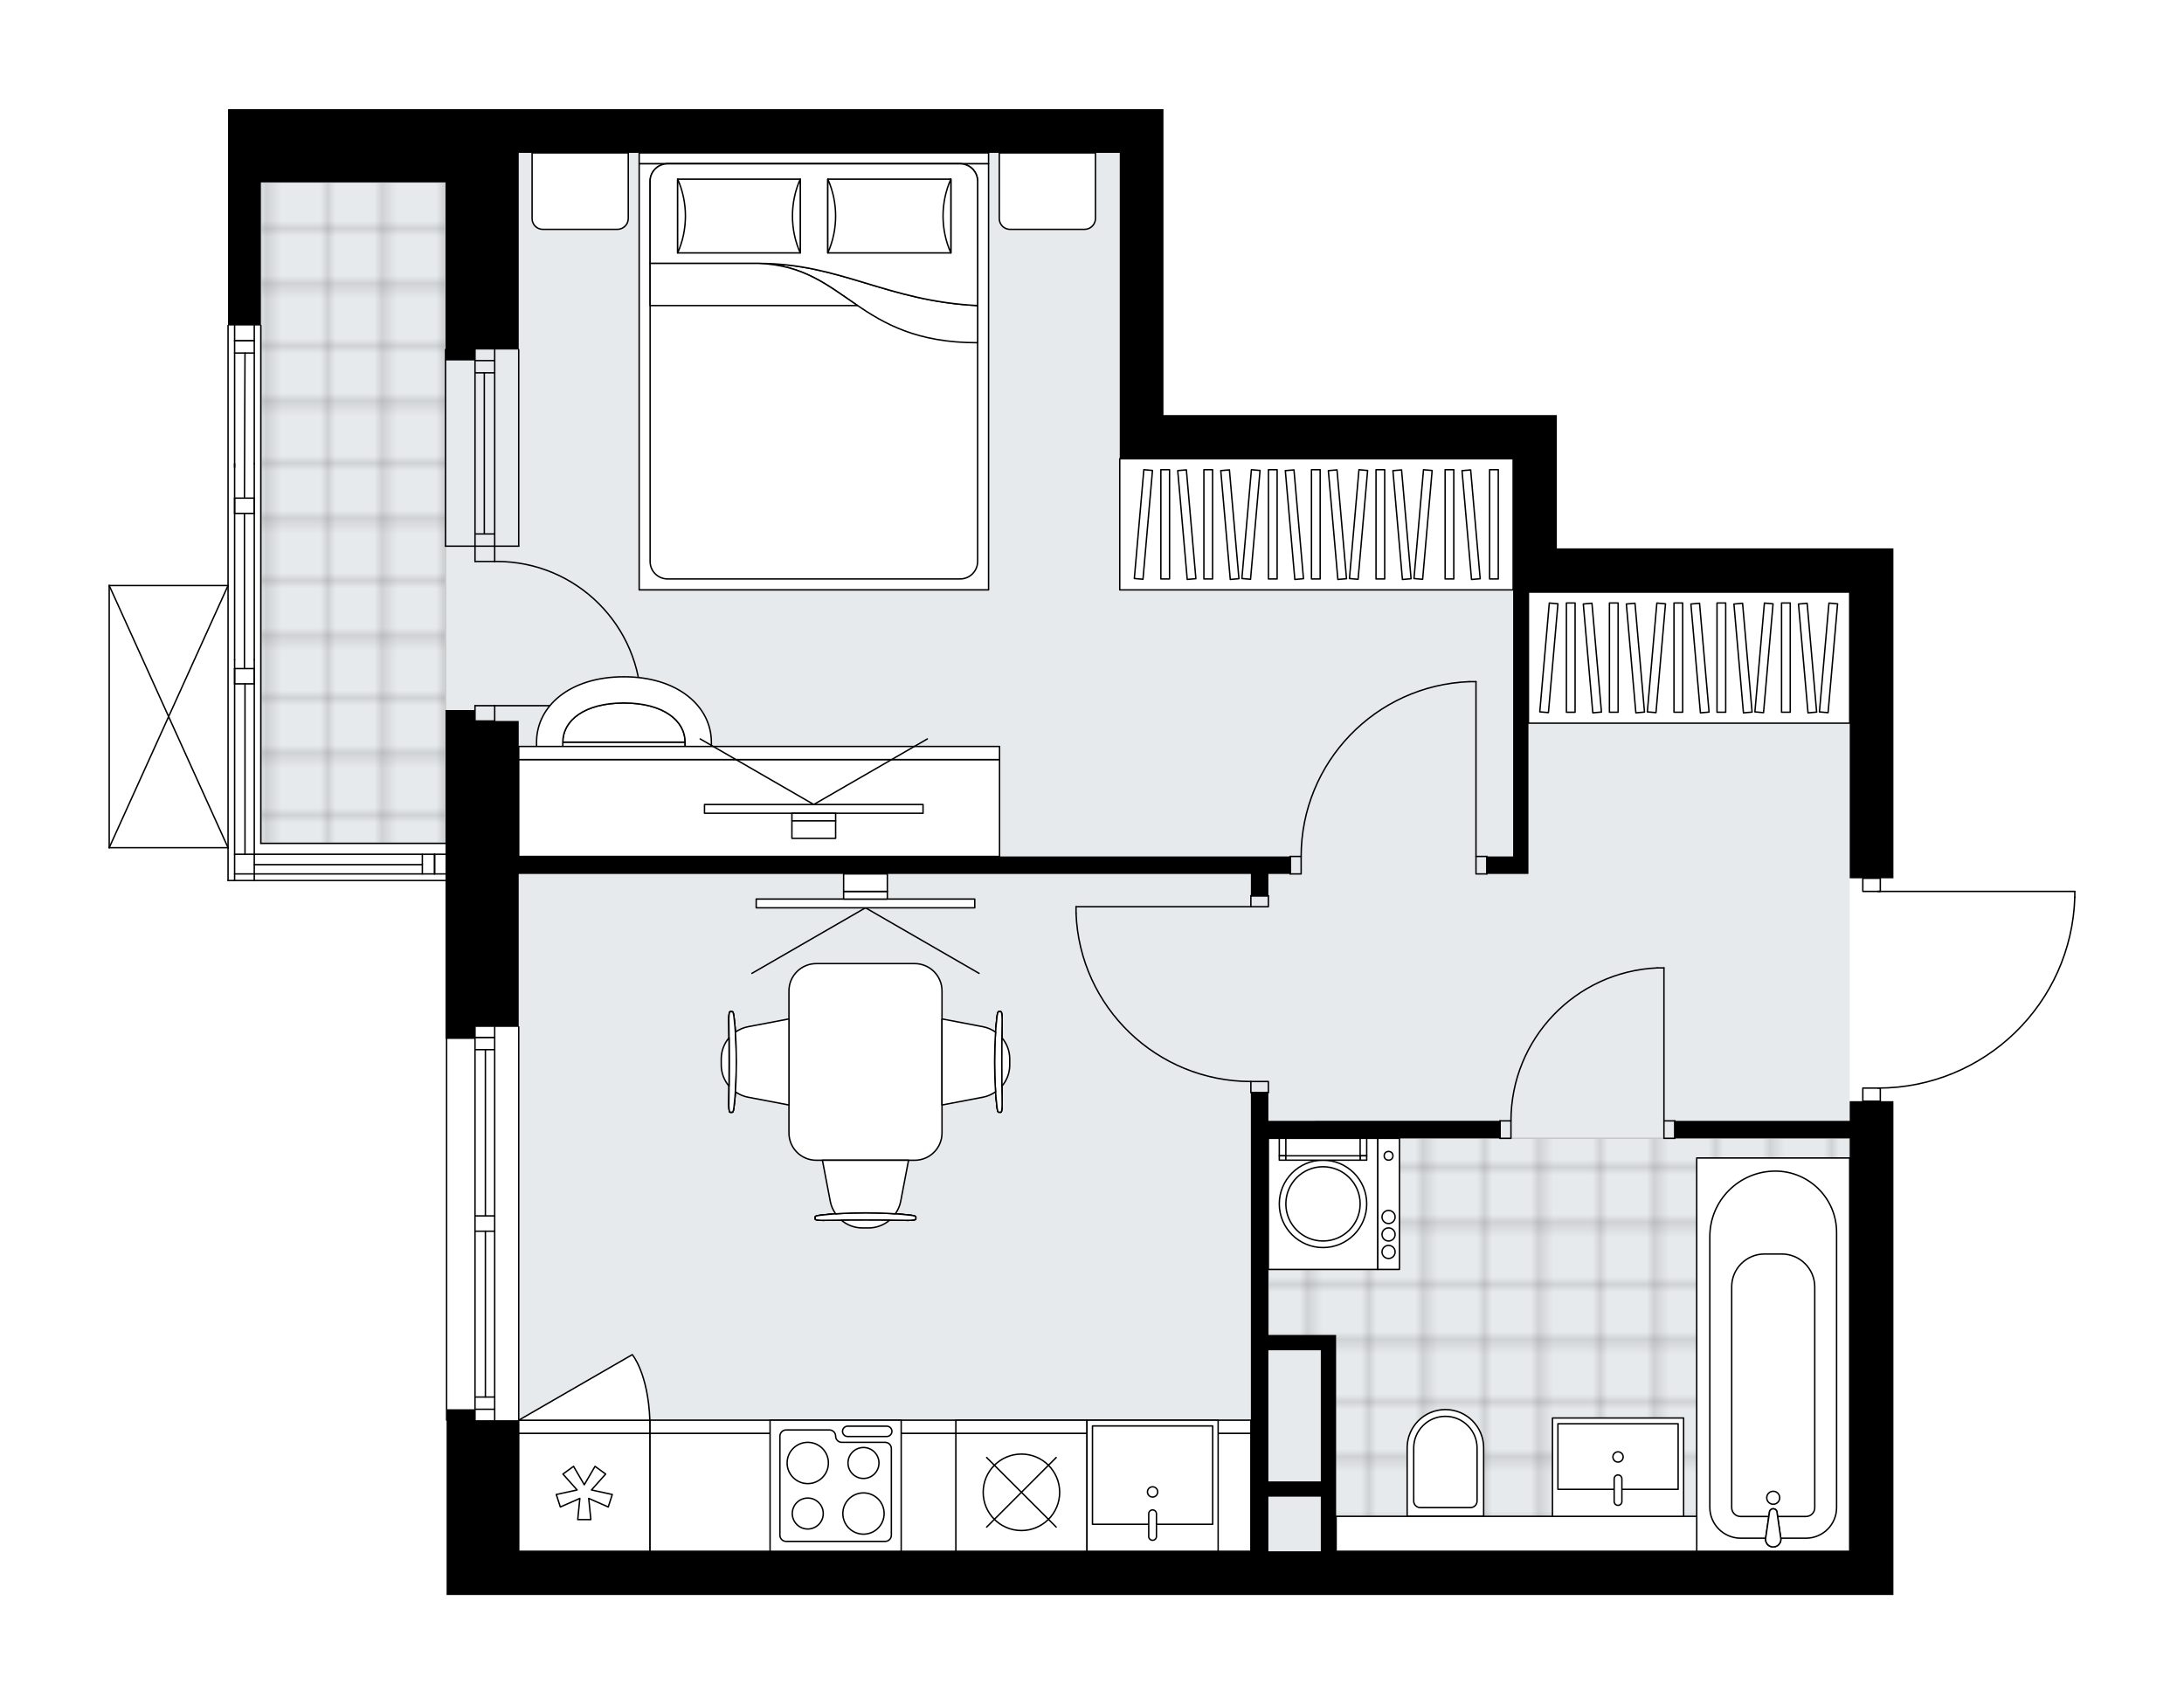 <svg xmlns="http://www.w3.org/2000/svg" xmlns:xlink="http://www.w3.org/1999/xlink" height="1560.95px" id="Layer_1" style="enable-background:new 0 0 2000 1560.95;" version="1.1" viewBox="0 0 2000 1560.95" width="2000px" x="0px" y="0px" xml:space="preserve">
<style type="text/css">
	.st0{fill:none;}
	.st1{opacity:0.25;fill:none;stroke:#070606;stroke-width:0.4;stroke-miterlimit:10;}
	.st2{fill:#FFFFFF;}
	.st3{fill:#E7EAEC;}
	.st4{fill:url(#SVGID_1_);stroke:#C8C8C8;stroke-width:1.3;stroke-miterlimit:10;}
	
		.st5{fill:url(#SVGID_00000155830042765643403140000003100418551426578563_);stroke:#C8C8C8;stroke-width:1.3;stroke-miterlimit:10;}
	.st6{fill:none;stroke:#000000;stroke-width:1.3;stroke-linecap:round;stroke-linejoin:round;stroke-miterlimit:10;}
	.st7{fill:#FFFFFF;stroke:#000000;stroke-width:1.3;stroke-linecap:round;stroke-linejoin:round;stroke-miterlimit:10;}
	.st8{font-family:'Arial-BoldMT';}
	.st9{font-size:104.899px;}
	.st10{font-size:88.76px;}
	.st11{font-family:'ArialMT';}
	.st12{font-size:40px;}
</style>
<pattern height="14.57" id="New_Pattern_Swatch_2" patternUnits="userSpaceOnUse" style="overflow:visible;" viewBox="7.49 -22.06 14.57 14.57" width="14.57" x="0.31" y="-219.6">
	<g>
		<rect class="st0" height="14.57" width="14.57" x="7.49" y="-22.06" />
		<g>
			<rect class="st1" height="7.29" width="7.29" x="14.77" y="-7.49" />
		</g>
		<g>
			<rect class="st1" height="7.29" width="7.29" x="0.2" y="-7.49" />
		</g>
		<g>
			<rect class="st1" height="7.29" width="7.29" x="22.06" y="-14.77" />
		</g>
		<g>
			<rect class="st1" height="7.29" width="7.29" x="7.49" y="-14.77" />
			<rect class="st1" height="7.29" width="7.29" x="14.77" y="-22.06" />
		</g>
		<g>
			<rect class="st1" height="7.29" width="7.29" x="0.2" y="-22.06" />
		</g>
		<g>
			<rect class="st1" height="7.29" width="7.29" x="22.06" y="-29.35" />
		</g>
		<g>
			<rect class="st1" height="7.29" width="7.29" x="7.49" y="-29.35" />
		</g>
	</g>
</pattern>
<path class="st2" d="M1900.65,821.75c0,0,0,0.01,0,0.01c0,0,0,0.01,0,0.01c-1.4,47.28-20.86,91.46-54.8,124.41  c-33.3,32.33-77,50.39-123.31,51.07v11.39v0h11.36v452.32h-40.03H675.16H475.02h-66.05v-159.46h0c-0.36,0-0.65-0.29-0.65-0.65V951.6  h-0.35V807.14H208.84c-0.36,0-0.65-0.29-0.65-0.65c0,0,0,0,0,0v-29.37H100c0,0,0,0,0,0c-0.01,0-0.03-0.01-0.04-0.01  c-0.08,0-0.15-0.02-0.22-0.05c0,0-0.01,0-0.01,0c-0.03-0.01-0.05-0.04-0.08-0.06c-0.04-0.03-0.09-0.05-0.12-0.09  c-0.03-0.03-0.05-0.07-0.07-0.1c-0.02-0.03-0.05-0.07-0.06-0.1c-0.02-0.05-0.02-0.1-0.03-0.15c0-0.03-0.02-0.06-0.02-0.09V536.31  c0-0.03,0.01-0.06,0.02-0.09c0.01-0.05,0.01-0.1,0.03-0.15c0.02-0.04,0.04-0.07,0.06-0.1c0.02-0.04,0.04-0.07,0.07-0.1  c0.03-0.04,0.08-0.06,0.12-0.09c0.03-0.02,0.05-0.04,0.08-0.06c0,0,0.01,0,0.01,0c0.04-0.02,0.09-0.02,0.14-0.03  c0.04-0.01,0.07-0.02,0.11-0.02c0,0,0.01,0,0.01,0h108.19V298.14c0-0.36,0.29-0.65,0.65-0.65c0,0,0,0,0,0V100h30.02h36.03h200.14  h550.39h40.03v280.2h320.22h40.03v122.09h268.19h40.03v302.21h-11.36v11.36H1900c0.36,0,0.65,0.29,0.65,0.65V821.75z" id="background" />
<g id="floor">
	<polygon class="st3" points="1385.68,542.23 1385.68,420.14 1025.43,420.14 1025.43,139.95 238.88,139.95 238.88,772.39    475.05,772.39 475.05,1420.84 1385.68,1420.84 1693.9,1420.84 1693.9,542.23  " />
	<pattern id="SVGID_1_" patternTransform="matrix(7.061 0 0 7.164 43564.438 33536.879)" xlink:href="#New_Pattern_Swatch_2">
	</pattern>
	<rect class="st4" height="605.42" width="169.12" x="238.88" y="166.97" />
	
		<pattern id="SVGID_00000137851987718666676670000013068519369975593088_" patternTransform="matrix(7.061 0 0 7.164 43564.438 33536.879)" xlink:href="#New_Pattern_Swatch_2">
	</pattern>
	
		<polygon points="   1161.53,1042.58 1161.53,1231.32 1216.57,1231.32 1216.57,1420.84 1693.9,1420.84 1693.9,1042.58  " style="fill:url(#SVGID_00000137851987718666676670000013068519369975593088_);stroke:#C8C8C8;stroke-width:1.3;stroke-miterlimit:10;" />
	<g id="LWPOLYLINE_00000008124502028481378690000005447444015739404726_">
		<rect class="st6" height="16.01" width="10.01" x="1523.76" y="1026.65" />
	</g>
	<g id="LWPOLYLINE_00000003803405890309247260000013571242442186215299_">
		<rect class="st6" height="16.01" width="10.01" x="1373.65" y="1026.65" />
	</g>
	<g id="LINE_00000034088497665593865260000000165626824377604518_">
		<line class="st6" x1="1533.76" x2="1533.76" y1="1026.65" y2="1042.66" />
	</g>
	<g id="LINE_00000036937526091797582150000016349805144531938690_">
		<line class="st6" x1="1373.65" x2="1373.65" y1="1026.65" y2="1042.66" />
	</g>
	<g id="LINE_00000103952873626748430140000014189915235037923741_">
		<line class="st6" x1="1523.76" x2="1523.76" y1="1026.65" y2="886.55" />
	</g>
	<g id="ARC_00000131346323801644087040000013972891463823295650_">
		<path class="st6" d="M1383.66,1026.65c0.05-75.04,59.13-136.76,134.09-140.1" />
	</g>
	<g id="LINE_00000009567017409823604920000012215057187613767323_">
		<line class="st6" x1="1523.76" x2="1517.75" y1="886.55" y2="886.55" />
	</g>
	<g id="LWPOLYLINE_00000102531460438200438940000009752037053300213671_">
		<rect class="st6" height="10.01" width="16.01" x="1145.49" y="820.5" />
	</g>
	<g id="LWPOLYLINE_00000145750761651498032590000016437646921611556763_">
		<rect class="st6" height="10.01" width="16.01" x="1145.49" y="990.62" />
	</g>
	<g id="LINE_00000096017158308674641250000001684607431741234349_">
		<line class="st6" x1="1145.49" x2="1161.5" y1="820.5" y2="820.5" />
	</g>
	<g id="LINE_00000078750318210233672980000010713115996875520163_">
		<line class="st6" x1="1145.49" x2="1161.5" y1="1000.63" y2="1000.63" />
	</g>
	<g id="LINE_00000134225914496780838030000010183613559450259872_">
		<line class="st6" x1="1145.49" x2="985.38" y1="830.51" y2="830.51" />
	</g>
	<g id="LINE_00000099655775838250588910000003825534481077472899_">
		<line class="st6" x1="985.38" x2="985.38" y1="836.52" y2="830.51" />
	</g>
	<g id="ARC_00000161626511589573888610000016097790716357115549_">
		<path class="st6" d="M1145.49,990.62c-86.09-0.04-156.78-68.08-160.11-154.11" />
	</g>
	<g id="LWPOLYLINE_00000164475422941377196740000007892351469126889902_">
		<rect class="st6" height="16.01" width="10.01" x="1351.64" y="784.48" />
	</g>
	<g id="LWPOLYLINE_00000158731147921744008950000011833080947534992297_">
		<rect class="st6" height="16.01" width="10.01" x="1181.52" y="784.48" />
	</g>
	<g id="LINE_00000084487687009013347710000000698799609004041099_">
		<line class="st6" x1="1361.64" x2="1361.64" y1="784.48" y2="800.49" />
	</g>
	<g id="LINE_00000102532704422224839730000013948128173677255832_">
		<line class="st6" x1="1181.52" x2="1181.52" y1="784.48" y2="800.49" />
	</g>
	<g id="LINE_00000062905093603197558290000002804886942745217455_">
		<line class="st6" x1="1351.64" x2="1351.64" y1="784.48" y2="624.37" />
	</g>
	<g id="LINE_00000053505758855226313590000014744000458169380255_">
		<line class="st6" x1="1345.63" x2="1351.64" y1="624.37" y2="624.37" />
	</g>
	<g id="ARC_00000172402212673998396450000010757838606684020651_">
		<path class="st6" d="M1191.52,784.48c0.04-86.09,68.08-156.78,154.11-160.11" />
	</g>
	<g id="LWPOLYLINE_00000039830840823265885540000009841385392174126986_">
		<rect class="st6" height="12.01" width="16.01" x="1705.88" y="996.63" />
	</g>
	<g id="LWPOLYLINE_00000103952912783292406010000009048807504205110918_">
		<rect class="st6" height="12.01" width="16.01" x="1705.88" y="804.49" />
	</g>
	<g id="LWPOLYLINE_00000137124722112875826510000003099051588784496309_">
		<path class="st6" d="M1900,821.75c-2.88,97.41-82.68,174.88-180.13,174.88" />
	</g>
	<g id="LINE_00000131332045794282794950000009631145398637732489_">
		<line class="st6" x1="1719.87" x2="1900" y1="816.5" y2="816.5" />
	</g>
	<g id="LINE_00000119110405317778945810000009993591611004995718_">
		<line class="st6" x1="1900" x2="1900" y1="816.5" y2="821.75" />
	</g>
	<g id="ARC_00000000181630221193280840000005264481109398101899_">
		<path class="st6" d="M453.01,514.29c0.66-0.01,1.31-0.01,1.97-0.01c72.97-0.01,132.12,59.14,132.13,132.11" />
	</g>
	<g id="LINE_00000162329797942944448760000012744247987178265238_">
		<line class="st6" x1="453.01" x2="587.1" y1="646.38" y2="646.38" />
	</g>
	<g id="LINE_00000036250300485642020500000000103693628086792870_">
		<line class="st6" x1="453.01" x2="453.01" y1="500.28" y2="514.29" />
	</g>
	<g id="LINE_00000030447267223531054320000010123881533846185349_">
		<line class="st6" x1="453.01" x2="434.99" y1="514.29" y2="514.29" />
	</g>
	<g id="LINE_00000072975769900550782490000017247918999087313293_">
		<line class="st6" x1="434.99" x2="434.99" y1="514.29" y2="500.28" />
	</g>
	<g id="LINE_00000044885575729144074760000009490492583218816177_">
		<line class="st6" x1="434.99" x2="434.99" y1="660.39" y2="646.38" />
	</g>
	<g id="LINE_00000115515700350166864070000007662080783800744638_">
		<line class="st6" x1="434.99" x2="453.01" y1="646.38" y2="646.38" />
	</g>
	<g id="LINE_00000159467384661748200920000003753700352095818144_">
		<line class="st6" x1="453.01" x2="453.01" y1="646.38" y2="660.39" />
	</g>
	<g id="LINE_00000067231894536981644360000003397932646665107873_">
		<line class="st6" x1="434.99" x2="453.01" y1="660.39" y2="660.39" />
	</g>
	<g id="LINE_00000063605840151492309650000012301734695845025943_">
		<line class="st6" x1="475.02" x2="475.02" y1="940.59" y2="1300.84" />
	</g>
	<g id="LINE_00000016780492567391930960000005120423743017483157_">
		<line class="st6" x1="434.99" x2="434.99" y1="1300.84" y2="1127.72" />
	</g>
	<g id="LINE_00000048474127365289856040000012939419485471651241_">
		<line class="st6" x1="434.99" x2="434.99" y1="1113.71" y2="940.59" />
	</g>
	<g id="LINE_00000047034947694395262300000001813175472275267972_">
		<line class="st6" x1="453.01" x2="434.99" y1="950.24" y2="950.24" />
	</g>
	<g id="LINE_00000112604170110415662040000003556941251575583673_">
		<line class="st6" x1="453.01" x2="434.99" y1="1290.83" y2="1290.83" />
	</g>
	<g id="LINE_00000122701101620124782090000002364825788416854144_">
		<line class="st6" x1="453.01" x2="453.01" y1="1300.84" y2="1127.72" />
	</g>
	<g id="LINE_00000183224176290440723720000013367300254363808924_">
		<line class="st6" x1="453.01" x2="453.01" y1="1113.71" y2="940.59" />
	</g>
	<g id="LINE_00000133523667148479493060000003866212574745716658_">
		<line class="st6" x1="444.5" x2="444.5" y1="1113.71" y2="961.45" />
	</g>
	<g id="LINE_00000002372575509450279460000005470029277093849534_">
		<line class="st6" x1="444.5" x2="444.5" y1="1279.62" y2="1127.72" />
	</g>
	<g id="LINE_00000065069837194638629100000002519677142087845562_">
		<line class="st6" x1="434.99" x2="453.01" y1="1279.62" y2="1279.62" />
	</g>
	<g id="LINE_00000171679158349963856850000010043720405189218178_">
		<line class="st6" x1="453.01" x2="434.99" y1="950.24" y2="950.24" />
	</g>
	<g id="LINE_00000094578804314673068000000014260672276652214955_">
		<line class="st6" x1="434.99" x2="453.01" y1="961.45" y2="961.45" />
	</g>
	<g id="LINE_00000175317969288449627710000011983676909056062355_">
		<line class="st6" x1="453.01" x2="434.99" y1="1127.72" y2="1127.72" />
	</g>
	<g id="LINE_00000000919186138433979750000005631285047501151147_">
		<line class="st6" x1="434.99" x2="434.99" y1="1127.72" y2="1113.71" />
	</g>
	<g id="LINE_00000042720648847973937470000007648655681491273912_">
		<line class="st6" x1="434.99" x2="453.01" y1="1113.71" y2="1113.71" />
	</g>
	<g id="LINE_00000028303655136872783830000006147206698197556154_">
		<line class="st6" x1="453.01" x2="453.01" y1="1113.71" y2="1127.72" />
	</g>
	<g id="LINE_00000113337290141511677770000015442811410410972595_">
		<line class="st6" x1="408.98" x2="408.98" y1="1300.84" y2="940.59" />
	</g>
	<g id="LINE_00000019666667835390854260000014624500321050936230_">
		<line class="st6" x1="238.86" x2="238.86" y1="298.14" y2="772.47" />
	</g>
	<g id="LINE_00000121987453232953239950000012306613683036448689_">
		<line class="st6" x1="232.85" x2="214.84" y1="312.15" y2="312.15" />
	</g>
	<g id="LINE_00000139293069782807668120000014773055804055394979_">
		<line class="st6" x1="223.85" x2="224.35" y1="456.25" y2="323.36" />
	</g>
	<g id="LINE_00000103972731148002509850000018353721315487049913_">
		<line class="st6" x1="224.35" x2="224.35" y1="782.48" y2="626.37" />
	</g>
	<g id="LINE_00000016797187961298366000000015737009152033353915_">
		<line class="st6" x1="232.85" x2="214.84" y1="312.15" y2="312.15" />
	</g>
	<g id="LINE_00000049222817542106045080000007612410990238449295_">
		<line class="st6" x1="214.84" x2="232.85" y1="323.36" y2="323.36" />
	</g>
	<g id="LINE_00000180335135735147273900000005065195408077086345_">
		<line class="st6" x1="232.85" x2="214.84" y1="470.26" y2="470.26" />
	</g>
	<g id="LINE_00000151542678892170289950000008806300616953525937_">
		<line class="st6" x1="214.84" x2="214.84" y1="470.26" y2="456.25" />
	</g>
	<g id="LINE_00000175307245314819835460000017049290421498807741_">
		<line class="st6" x1="214.84" x2="232.85" y1="456.25" y2="456.25" />
	</g>
	<g id="LINE_00000171691125919391435240000014423264948020558261_">
		<line class="st6" x1="232.85" x2="232.85" y1="456.25" y2="470.26" />
	</g>
	<g id="LINE_00000027566388495369804240000018251672122095409075_">
		<line class="st6" x1="208.84" x2="208.84" y1="806.49" y2="298.14" />
	</g>
	<g id="LINE_00000023267677066893542720000013167070693251644809_">
		<line class="st6" x1="232.85" x2="214.84" y1="626.37" y2="626.37" />
	</g>
	<g id="LINE_00000080170637894308275820000012023075865332125846_">
		<line class="st6" x1="214.84" x2="214.84" y1="626.37" y2="612.36" />
	</g>
	<g id="LINE_00000143604141552911180120000012893723119757573506_">
		<line class="st6" x1="214.84" x2="232.85" y1="612.36" y2="612.36" />
	</g>
	<g id="LINE_00000072996172521239465420000017939613755471212958_">
		<line class="st6" x1="232.85" x2="232.85" y1="612.36" y2="626.37" />
	</g>
	<g id="LINE_00000095315669989760938310000000189819823888688793_">
		<line class="st6" x1="223.85" x2="223.85" y1="612.36" y2="470.26" />
	</g>
	<g id="LWPOLYLINE_00000056424707654328056580000002659600062949244548_">
		<line class="st6" x1="232.85" x2="232.85" y1="604.35" y2="806.49" />
	</g>
	<g id="LWPOLYLINE_00000089566887731783280420000007843494035746737564_">
		<line class="st6" x1="232.85" x2="232.85" y1="604.35" y2="424.75" />
	</g>
	<g id="LWPOLYLINE_00000160149179868013210440000018363847494194196897_">
		<line class="st6" x1="232.85" x2="232.85" y1="424.75" y2="298.14" />
	</g>
	<g id="LWPOLYLINE_00000165213810958518498850000001501515196095576453_">
		<line class="st6" x1="214.84" x2="214.84" y1="604.35" y2="806.49" />
	</g>
	<g id="LWPOLYLINE_00000154420568984930097960000017967834362206556582_">
		<line class="st6" x1="214.84" x2="214.84" y1="604.35" y2="424.75" />
	</g>
	<g id="LWPOLYLINE_00000082348224751648387350000000368470994962950074_">
		<line class="st6" x1="214.84" x2="214.84" y1="428.06" y2="298.14" />
	</g>
	<g id="LINE_00000109712209165744861150000017852604622524849792_">
		<line class="st6" x1="407.98" x2="208.84" y1="806.49" y2="806.49" />
	</g>
	<g id="LINE_00000021090171348573278060000002765136495398844311_">
		<line class="st6" x1="214.84" x2="407.98" y1="782.48" y2="782.48" />
	</g>
	<g id="LINE_00000150080975037829516590000015230867670895290815_">
		<line class="st6" x1="397.97" x2="397.97" y1="800.49" y2="782.48" />
	</g>
	<g id="LINE_00000121263016370270244270000014879684857784359306_">
		<line class="st6" x1="214.84" x2="407.98" y1="800.49" y2="800.49" />
	</g>
	<g id="LINE_00000025404287582842716170000016468068618040783281_">
		<line class="st6" x1="232.85" x2="386.76" y1="791.98" y2="791.98" />
	</g>
	<g id="LINE_00000003079405379762649780000004429601490493140667_">
		<line class="st6" x1="397.97" x2="397.97" y1="800.49" y2="782.48" />
	</g>
	<g id="LINE_00000145762648608079765780000000277136660214466965_">
		<line class="st6" x1="386.76" x2="386.76" y1="782.48" y2="800.49" />
	</g>
	<g id="LINE_00000076591109029282730030000012345515038030857088_">
		<line class="st6" x1="238.86" x2="407.98" y1="772.47" y2="772.47" />
	</g>
	<g id="LINE_00000078756752958781470470000008701424952777876881_">
		<line class="st6" x1="453.01" x2="453.01" y1="500.28" y2="320.15" />
	</g>
	<g id="LINE_00000046322611416102907170000011770826990931460767_">
		<line class="st6" x1="434.99" x2="434.99" y1="500.28" y2="320.15" />
	</g>
	<g id="LINE_00000183956722010247391230000001786537879670796456_">
		<line class="st6" x1="443.51" x2="443.51" y1="489.07" y2="341.51" />
	</g>
	<g id="LINE_00000080186575145314784090000009075269994614187160_">
		<line class="st6" x1="453.01" x2="434.99" y1="330.3" y2="330.3" />
	</g>
	<g id="LINE_00000075162895135382659560000006903172324661268157_">
		<line class="st6" x1="453.01" x2="434.99" y1="489.07" y2="489.07" />
	</g>
	<g id="LINE_00000118390944084061980400000007315684112484516481_">
		<line class="st6" x1="475.02" x2="475.02" y1="500.28" y2="320.15" />
	</g>
	<g id="LINE_00000126289538421522255220000017960353558754551952_">
		<line class="st6" x1="407.98" x2="407.98" y1="320.15" y2="500.28" />
	</g>
	<g id="LINE_00000079467993932042480510000004428955189933052569_">
		<line class="st6" x1="453.02" x2="435.01" y1="341.51" y2="341.51" />
	</g>
	<g id="LINE_00000114752668491207756810000008461495392481437569_">
		<line class="st6" x1="475.02" x2="407.98" y1="500.28" y2="500.28" />
	</g>
	<g id="LINE_00000064330032717884297310000012602498882369749670_">
		<line class="st6" x1="100" x2="100" y1="776.47" y2="536.31" />
	</g>
	<g id="LINE_00000072241901297665926740000003342341469639911354_">
		<line class="st6" x1="100" x2="208.84" y1="536.31" y2="536.31" />
	</g>
	<g id="LINE_00000093862281600840614500000000320398653835186336_">
		<line class="st6" x1="208.84" x2="100" y1="776.47" y2="776.47" />
	</g>
	<g id="LWPOLYLINE_00000044175560615228836570000005392487948489686952_">
		<line class="st6" x1="208.84" x2="100" y1="536.31" y2="776.47" />
	</g>
	<g id="LWPOLYLINE_00000065037395040791825020000014459116376705966015_">
		<line class="st6" x1="208.84" x2="100" y1="776.47" y2="536.31" />
	</g>
	<g>
		<polygon points="1693.88,502.28 1425.69,502.28 1425.69,380.2 1385.66,380.2 1065.44,380.2 1065.44,100 1025.41,100 475.02,100     274.88,100 238.86,100 208.84,100 208.84,298.14 238.86,298.14 238.86,167.05 274.88,167.05 407.98,167.05 407.98,320.15     407.98,330.16 434.99,330.16 434.99,320.15 475.02,320.15 475.02,167.05 475.02,140.03 1025.41,140.03 1025.41,380.2     1025.41,420.22 1385.66,420.22 1385.66,502.28 1385.66,542.31 1385.66,784.48 1361.64,784.48 1361.64,800.49 1385.66,800.49     1399.67,800.49 1399.67,542.31 1693.88,542.31 1693.88,804.49 1733.9,804.49 1733.9,502.28   " />
		<polygon points="407.98,650.38 407.98,951.6 434.99,951.6 434.99,940.59 475.02,940.59 475.02,800.49 1145.49,800.49     1145.49,820.5 1161.5,820.5 1161.5,800.49 1181.52,800.49 1181.52,784.48 475.02,784.48 475.02,660.39 434.99,660.39     434.99,650.38   " />
		<path d="M1693.88,1026.65h-160.11v16.01h160.11v378.26h-470.33v-198.14h-14.01h-48.03v-180.13h212.15v-16.01H1161.5v-26.02h-16.01    v420.29H675.16H475.02v-120.08h-40.03v-10.01h-26.02v10.01v160.11h66.05h200.14h1018.71h40.03v-452.32h-40.03V1026.65z     M1161.5,1236.8h48.03v120.08h-48.03V1236.8z M1161.5,1420.92v-50.04h48.03v50.04H1161.5z" />
	</g>
</g>
<g id="mebel">
	<g>
		<path class="st7" d="M497.08,210.08h68.24c5.53,0,10.01-4.48,10.01-10.01v-60.04h-88.06v60.23    C487.26,205.68,491.65,210.08,497.08,210.08z" />
		<path class="st7" d="M924.92,210.08h68.24c5.53,0,10.01-4.48,10.01-10.01v-60.04H915.1v60.23    C915.1,205.68,919.5,210.08,924.92,210.08z" />
		<g>
			<rect class="st7" height="10.01" width="319.95" x="585.33" y="140.03" />
			<rect class="st7" height="390.27" width="319.95" x="585.33" y="150.03" />
			<path class="st7" d="M611.34,150.03h267.91c8.84,0,16.01,7.17,16.01,16.01v348.24c0,8.84-7.17,16.01-16.01,16.01H611.34     c-8.84,0-16.01-7.17-16.01-16.01V166.05C595.33,157.2,602.5,150.03,611.34,150.03z" />
			<path class="st7" d="M895.27,279.88c-83.68-4.1-125.15-38.58-200.51-38.61c80.63,2.73,89.23,72.79,200.51,72.64L895.27,279.88z" />
			<g>
				<path class="st7" d="M895.27,279.88c-83.68-4.1-125.15-38.58-200.51-38.61l-99.43,0v-75.23c0-8.84,7.17-16.01,16.01-16.01      h267.91c8.84,0,16.01,7.17,16.01,16.01L895.27,279.88L895.27,279.88z" />
			</g>
			<rect class="st7" height="67.58" width="112.28" x="620.55" y="164.08" />
			<path class="st7" d="M732.83,231.66c-9.51-21.23-9.51-46.35,0-67.58V231.66z" />
			<path class="st7" d="M620.55,164.08c9.51,21.23,9.51,46.35,0,67.58L620.55,164.08z" />
			<rect class="st7" height="67.58" width="112.71" x="758.05" y="164.08" />
			<path class="st7" d="M870.76,231.66c-9.55-21.23-9.55-46.35,0-67.58V231.66z" />
			<path class="st7" d="M758.05,164.08c9.55,21.23,9.55,46.35,0,67.58L758.05,164.08z" />
			<g>
				<path class="st7" d="M694.76,241.28h-99.43v38.61h189.99C758.4,261.67,735.99,242.67,694.76,241.28z" />
			</g>
		</g>
	</g>
	<g>
		
			<rect class="st7" height="294.21" transform="matrix(1.435239e-10 -1 1 1.435239e-10 944.421 2149.124)" width="120.08" x="1486.73" y="455.25" />
		<g>
			
				<rect class="st7" height="7.95" transform="matrix(1.350201e-10 -1 1 1.350201e-10 836.057 2040.76)" width="100.07" x="1388.37" y="598.38" />
			
				<rect class="st7" height="7.95" transform="matrix(1.350201e-10 -1 1 1.350201e-10 875.462 2080.165)" width="100.07" x="1427.78" y="598.38" />
			
				<rect class="st7" height="7.95" transform="matrix(1.347651e-10 -1 1 1.347651e-10 934.57 2139.272)" width="100.07" x="1486.89" y="598.38" />
			
				<rect class="st7" height="7.95" transform="matrix(1.344934e-10 -1 1 1.344934e-10 973.975 2178.677)" width="100.07" x="1526.29" y="598.38" />
			
				<rect class="st7" height="7.95" transform="matrix(1.347651e-10 -1 1 1.347651e-10 1033.082 2237.785)" width="100.07" x="1585.4" y="598.38" />
			
				<rect class="st7" height="7.95" transform="matrix(0.087 -0.996 0.996 0.087 694.999 1963.161)" width="100.07" x="1368.67" y="598.38" />
			
				<rect class="st7" height="7.95" transform="matrix(0.087 -0.996 0.996 0.087 784.925 2061.298)" width="100.07" x="1467.18" y="598.38" />
			
				<rect class="st7" height="7.95" transform="matrix(0.087 -0.996 0.996 0.087 874.851 2159.435)" width="100.07" x="1565.7" y="598.38" />
			
				<rect class="st7" height="7.95" transform="matrix(-0.087 -0.996 0.996 -0.087 985.135 2107.412)" width="100.07" x="1408.08" y="598.38" />
			
				<rect class="st7" height="7.95" transform="matrix(-0.087 -0.996 0.996 -0.087 1027.974 2146.667)" width="100.07" x="1447.48" y="598.38" />
			
				<rect class="st7" height="7.95" transform="matrix(-0.087 -0.996 0.996 -0.087 1092.233 2205.55)" width="100.07" x="1506.59" y="598.38" />
			
				<rect class="st7" height="7.95" transform="matrix(-0.087 -0.996 0.996 -0.087 1135.072 2244.805)" width="100.07" x="1545.99" y="598.38" />
			
				<rect class="st7" height="7.95" transform="matrix(0.087 -0.996 0.996 0.087 928.807 2218.318)" width="100.07" x="1624.8" y="598.38" />
			
				<rect class="st7" height="7.95" transform="matrix(-0.087 -0.996 0.996 -0.087 1199.331 2303.687)" width="100.07" x="1605.1" y="598.38" />
		</g>
	</g>
	<g>
		
			<rect class="st7" height="360.25" transform="matrix(1.435239e-10 -1 1 1.435239e-10 725.268 1685.799)" width="120.08" x="1145.49" y="300.14" />
		<g>
			
				<rect class="st7" height="7.95" transform="matrix(1.350201e-10 -1 1 1.350201e-10 586.776 1547.308)" width="100.07" x="1017.01" y="476.29" />
			
				<rect class="st7" height="7.95" transform="matrix(1.348744e-10 -1 1 1.348744e-10 626.181 1586.713)" width="100.07" x="1056.41" y="476.29" />
			
				<rect class="st7" height="7.95" transform="matrix(1.345111e-10 -1 1 1.345111e-10 685.288 1645.82)" width="100.07" x="1115.52" y="476.29" />
			
				<rect class="st7" height="7.95" transform="matrix(1.347474e-10 -1 1 1.347474e-10 724.693 1685.225)" width="100.07" x="1154.92" y="476.29" />
			
				<rect class="st7" height="7.95" transform="matrix(1.347474e-10 -1 1 1.347474e-10 783.801 1744.332)" width="100.07" x="1214.03" y="476.29" />
			
				<rect class="st7" height="7.95" transform="matrix(0.087 -0.996 0.996 0.087 477.619 1481.762)" width="100.07" x="997.3" y="476.29" />
			
				<rect class="st7" height="7.95" transform="matrix(0.087 -0.996 0.996 0.087 567.546 1579.899)" width="100.07" x="1095.82" y="476.29" />
			
				<rect class="st7" height="7.95" transform="matrix(0.087 -0.996 0.996 0.087 657.472 1678.037)" width="100.07" x="1194.33" y="476.29" />
			
				<rect class="st7" height="7.95" transform="matrix(-0.087 -0.996 0.996 -0.087 703.022 1604.733)" width="100.07" x="1036.71" y="476.29" />
			
				<rect class="st7" height="7.95" transform="matrix(-0.087 -0.996 0.996 -0.087 745.861 1643.988)" width="100.07" x="1076.11" y="476.29" />
			
				<rect class="st7" height="7.95" transform="matrix(-0.087 -0.996 0.996 -0.087 810.12 1702.87)" width="100.07" x="1135.22" y="476.29" />
			
				<rect class="st7" height="7.95" transform="matrix(-0.087 -0.996 0.996 -0.087 852.959 1742.125)" width="100.07" x="1174.63" y="476.29" />
			
				<rect class="st7" height="7.95" transform="matrix(0.087 -0.996 0.996 0.087 711.428 1736.919)" width="100.07" x="1253.44" y="476.29" />
			
				<rect class="st7" height="7.95" transform="matrix(-0.087 -0.996 0.996 -0.087 917.218 1801.008)" width="100.07" x="1233.73" y="476.29" />
			
				<rect class="st7" height="7.95" transform="matrix(1.348930e-10 -1 1 1.348930e-10 847.075 1807.607)" width="100.07" x="1277.31" y="476.29" />
			
				<rect class="st7" height="7.95" transform="matrix(1.347474e-10 -1 1 1.347474e-10 887.807 1848.339)" width="100.07" x="1318.04" y="476.29" />
			
				<rect class="st7" height="7.95" transform="matrix(-0.087 -0.996 0.996 -0.087 986.008 1864.042)" width="100.07" x="1297.01" y="476.29" />
		</g>
	</g>
	<g>
		
			<rect class="st7" height="108.08" transform="matrix(-1 -1.224647e-16 1.224647e-16 -1 1740.592 2733.769)" width="550.38" x="595.1" y="1312.85" />
		
			<rect class="st7" height="12.01" transform="matrix(-1 -1.224647e-16 1.224647e-16 -1 1740.592 2613.685)" width="550.38" x="595.1" y="1300.84" />
	</g>
	<g>
		<path class="st7" d="M862.64,907.64v130.09c0,13.82-11.2,25.02-25.02,25.02h-90.12c-13.82,0-25.02-11.2-25.02-25.02V907.64    c0-13.82,11.2-25.02,25.02-25.02h90.12C851.44,882.62,862.64,893.82,862.64,907.64z" />
		<g>
			<g id="LINE_00000044163288316658124150000000884813058740807047_">
				<path class="st7" d="M672.08,931.1c3.04,24.23,3.04,59,0,83.23c-0.35,2.8-0.88,4.42-1.43,4.42h-0.14h-1.98      c-0.6,0-1.08-3.14-1.08-7c0.41-25.95,0.41-52.1,0-78.05c0-3.87,0.48-7,1.08-7h1.98h0.14C671.2,926.68,671.73,928.3,672.08,931.1      z" />
			</g>
			<g id="LINE_00000133492900835910429090000008883632064673700784_">
				<path class="st7" d="M672.08,931.1c3.04,24.23,3.04,59,0,83.23c-0.35,2.8-0.88,4.42-1.43,4.42h-0.14h-1.98      c-0.6,0-1.08-3.14-1.08-7c0.41-25.95,0.41-52.1,0-78.05c0-3.87,0.48-7,1.08-7h1.98h0.14C671.2,926.68,671.73,928.3,672.08,931.1      z" />
			</g>
			<g id="LINE_00000066487892044726046500000015845713021888990622_">
				<path class="st7" d="M672.08,931.1c3.04,24.23,3.04,59,0,83.23c-0.35,2.8-0.88,4.42-1.43,4.42h-0.14h-1.98      c-0.6,0-1.08-3.14-1.08-7c0.41-25.95,0.41-52.1,0-78.05c0-3.87,0.48-7,1.08-7h1.98h0.14C671.2,926.68,671.73,928.3,672.08,931.1      z" />
			</g>
			<path class="st7" d="M667.59,950.59c-4.45,5.27-7.11,12.04-7.11,19.36v5.52c0,7.32,2.66,14.09,7.11,19.36     C667.72,980.09,667.72,965.34,667.59,950.59z" />
			<path class="st7" d="M722.49,933.29l-37.62,7.18c-4.25,0.81-8.09,2.58-11.46,4.93c1.22,17.37,1.22,37.27,0,54.63     c3.37,2.35,7.21,4.12,11.46,4.93l37.62,7.18V933.29z" />
		</g>
		<g>
			<g id="LINE_00000060016239496017325410000015886937303114263205_">
				<path class="st7" d="M750.96,1113.16c24.23-3.04,59-3.04,83.23,0c2.8,0.35,4.42,0.88,4.42,1.43v0.14v1.98      c0,0.6-3.14,1.08-7,1.08c-25.95-0.41-52.1-0.41-78.05,0c-3.87,0-7-0.48-7-1.08v-1.98v-0.14      C746.54,1114.04,748.16,1113.51,750.96,1113.16z" />
			</g>
			<g id="LINE_00000172403534882892949890000013707097735827102091_">
				<path class="st7" d="M750.96,1113.16c24.23-3.04,59-3.04,83.23,0c2.8,0.35,4.42,0.88,4.42,1.43v0.14v1.98      c0,0.6-3.14,1.08-7,1.08c-25.95-0.41-52.1-0.41-78.05,0c-3.87,0-7-0.48-7-1.08v-1.98v-0.14      C746.54,1114.04,748.16,1113.51,750.96,1113.16z" />
			</g>
			<g id="LINE_00000049221603794629403060000008412788361444072894_">
				<path class="st7" d="M750.96,1113.16c24.23-3.04,59-3.04,83.23,0c2.8,0.35,4.42,0.88,4.42,1.43v0.14v1.98      c0,0.6-3.14,1.08-7,1.08c-25.95-0.41-52.1-0.41-78.05,0c-3.87,0-7-0.48-7-1.08v-1.98v-0.14      C746.54,1114.04,748.16,1113.51,750.96,1113.16z" />
			</g>
			<path class="st7" d="M770.45,1117.65c5.27,4.45,12.04,7.11,19.36,7.11h5.52c7.32,0,14.09-2.66,19.36-7.11     C799.94,1117.52,785.2,1117.52,770.45,1117.65z" />
			<path class="st7" d="M753.14,1062.75l7.18,37.62c0.81,4.25,2.58,8.09,4.93,11.46c17.37-1.22,37.27-1.22,54.63,0     c2.35-3.37,4.12-7.21,4.93-11.46l7.18-37.62H753.14z" />
		</g>
		<g>
			<g id="LINE_00000041974973529944376930000007485204301749000840_">
				<path class="st7" d="M913.06,1014.33c-3.04-24.23-3.04-59,0-83.23c0.35-2.8,0.88-4.42,1.43-4.42h0.14h1.98      c0.6,0,1.08,3.14,1.08,7c-0.41,25.95-0.41,52.1,0,78.05c0,3.87-0.48,7-1.08,7h-1.98h-0.14      C913.93,1018.75,913.41,1017.12,913.06,1014.33z" />
			</g>
			<g id="LINE_00000054977307503686933650000015466419600832929692_">
				<path class="st7" d="M913.06,1014.33c-3.04-24.23-3.04-59,0-83.23c0.35-2.8,0.88-4.42,1.43-4.42h0.14h1.98      c0.6,0,1.08,3.14,1.08,7c-0.41,25.95-0.41,52.1,0,78.05c0,3.87-0.48,7-1.08,7h-1.98h-0.14      C913.93,1018.75,913.41,1017.12,913.06,1014.33z" />
			</g>
			<g id="LINE_00000021114978126860535080000007032319638722878100_">
				<path class="st7" d="M913.06,1014.33c-3.04-24.23-3.04-59,0-83.23c0.35-2.8,0.88-4.42,1.43-4.42h0.14h1.98      c0.6,0,1.08,3.14,1.08,7c-0.41,25.95-0.41,52.1,0,78.05c0,3.87-0.48,7-1.08,7h-1.98h-0.14      C913.93,1018.75,913.41,1017.12,913.06,1014.33z" />
			</g>
			<path class="st7" d="M917.55,994.83c4.45-5.27,7.11-12.04,7.11-19.36v-5.52c0-7.32-2.66-14.09-7.11-19.36     C917.42,965.34,917.42,980.09,917.55,994.83z" />
			<path class="st7" d="M862.64,1012.14l37.62-7.18c4.25-0.81,8.09-2.58,11.46-4.93c-1.22-17.37-1.22-37.27,0-54.63     c-3.37-2.35-7.21-4.12-11.46-4.93l-37.62-7.18V1012.14z" />
		</g>
	</g>
	<g>
		<g>
			<g id="LINE_00000086675383155666270190000018286891590871230116_">
				<line class="st7" x1="792.57" x2="896.56" y1="831.51" y2="891.55" />
			</g>
			<g id="LINE_00000047775905355869821400000007896396586475206570_">
				<line class="st7" x1="792.57" x2="688.57" y1="831.51" y2="891.55" />
			</g>
		</g>
		
			<rect class="st7" height="200.14" transform="matrix(1.339427e-10 -1 1 1.339427e-10 -34.94 1620.077)" width="8.01" x="788.57" y="727.44" />
		
			<rect class="st7" height="40.03" transform="matrix(-1.356801e-10 1 -1 -1.356801e-10 1612.572 27.435)" width="7" x="789.07" y="799.99" />
		
			<rect class="st7" height="40.03" transform="matrix(1.343406e-10 -1 1 1.343406e-10 -15.927 1601.064)" width="16.01" x="784.56" y="788.48" />
	</g>
	<g>
		<g>
			<g>
				<path class="st7" d="M530.34,779.92h82.1c8.26,0,14.96-6.7,14.96-14.96v-85.21H515.37v85.21      C515.37,773.22,522.07,779.92,530.34,779.92z" />
				<path class="st7" d="M627.41,679.75c0-19.44-19.56-35.87-56.04-35.87s-55.99,16.22-55.99,35.87H627.41z" />
				<path class="st7" d="M491.36,679.75c0-32.78,30.27-59.84,80.01-59.84s80.06,27.41,80.06,59.84v85.16h-24.02v-85.16      c0-19.44-19.56-35.87-56.04-35.87s-55.99,16.22-55.99,35.87v85.16h-24.02V679.75z" />
			</g>
		</g>
		<g>
			<rect class="st7" height="88.75" width="440.31" x="475.02" y="695.72" />
			<rect class="st7" height="12.01" width="440.31" x="475.02" y="683.72" />
		</g>
		<g>
			<g>
				<g id="LINE_00000040533850918230981600000006074731364943445128_">
					<line class="st7" x1="745.21" x2="641.22" y1="736.88" y2="676.84" />
				</g>
				<g id="LINE_00000054239153015903321600000010731142020681388991_">
					<line class="st7" x1="745.21" x2="849.21" y1="736.88" y2="676.84" />
				</g>
			</g>
			
				<rect class="st7" height="200.14" transform="matrix(-2.222162e-10 1 -1 -2.222162e-10 1486.099 -4.324)" width="8.01" x="741.21" y="640.82" />
			
				<rect class="st7" height="40.03" transform="matrix(2.253966e-10 -1 1 2.253966e-10 -3.181 1493.604)" width="7" x="741.71" y="728.38" />
			
				<rect class="st7" height="40.03" transform="matrix(-2.246019e-10 1 -1 -2.246019e-10 1505.112 14.689)" width="16.01" x="737.21" y="739.89" />
		</g>
	</g>
	<g>
		
			<rect class="st7" height="360.25" transform="matrix(-1 -1.224647e-16 1.224647e-16 -1 3247.652 2481.596)" width="140.1" x="1553.78" y="1060.67" />
		<g id="ARC_00000027568170773341632470000011866223152432102575_">
			<path class="st7" d="M1630.74,1408.93c0.1,0.67,0.1,1.35,0,2.02c-0.56,3.82-4.1,6.46-7.92,5.9s-6.46-4.1-5.9-7.92l3.57-24.44     c0.34-1.13,1.22-2.01,2.35-2.35c1.85-0.55,3.79,0.5,4.35,2.35L1630.74,1408.93z" />
		</g>
		<path class="st7" d="M1594.01,1408.92h22.9l3.56-24.43c0.34-1.13,1.22-2.01,2.35-2.35c1.85-0.55,3.79,0.5,4.35,2.35l3.56,24.43    h23.11c15.48,0,28.02-12.54,28.02-28.02v-252.13c0-30.97-25.11-56.08-56.08-56.08c-33.14,0-60,26.86-60,60v248.01    C1565.79,1396.28,1578.42,1408.92,1594.01,1408.92z" />
		<path class="st7" d="M1593.95,1389.04h25.87l0.66-4.56c0.34-1.13,1.22-2.01,2.35-2.35c1.85-0.55,3.79,0.5,4.35,2.35l0.66,4.56    h26.01c4.42,0,8.01-3.58,8.01-8.01v-202.19c0-16.68-13.52-30.21-30.21-30.21h-15.83c-16.58,0-30.02,13.44-30.02,30.02v202.23    C1585.8,1385.4,1589.45,1389.04,1593.95,1389.04z" />
		<g id="ARC_00000003101793480285439760000014849645795155664314_">
			<path class="st7" d="M1630.74,1408.93c0.1,0.67,0.1,1.35,0,2.02c-0.56,3.82-4.1,6.46-7.92,5.9s-6.46-4.1-5.9-7.92l3.57-24.44     c0.34-1.13,1.22-2.01,2.35-2.35c1.85-0.55,3.79,0.5,4.35,2.35L1630.74,1408.93z" />
		</g>
		<circle class="st7" cx="1623.83" cy="1371.89" r="5.94" />
	</g>
	<g>
		
			<rect class="st7" height="120.08" transform="matrix(-1 -1.224647e-16 1.224647e-16 -1 1530.451 2721.764)" width="120.08" x="705.18" y="1300.84" />
		<path class="st7" d="M816.26,1406.19v-79.39c0-3.13-2.54-5.67-5.67-5.67H770.9c-3.13,0-5.67-2.54-5.67-5.67l0,0    c0-3.13-2.54-5.67-5.67-5.67h-39.69c-3.13,0-5.67,2.54-5.67,5.67v90.73c0,3.13,2.54,5.67,5.67,5.67h90.73    C813.72,1411.86,816.26,1409.32,816.26,1406.19z" />
		<path class="st7" d="M776.26,1306.32h35.78c2.61,0,4.73,2.12,4.73,4.73l0,0c0,2.61-2.12,4.73-4.73,4.73h-35.78    c-2.61,0-4.73-2.12-4.73-4.73l0,0C771.54,1308.44,773.65,1306.32,776.26,1306.32z" />
		<circle class="st7" cx="790.74" cy="1386.34" r="18.9" />
		<circle class="st7" cx="739.71" cy="1340.03" r="18.9" />
		<circle class="st7" cx="790.74" cy="1340.03" r="14.18" />
		<circle class="st7" cx="739.71" cy="1386.34" r="14.18" />
	</g>
	<g>
		
			<rect class="st7" height="108.08" transform="matrix(-1 -1.224647e-16 1.224647e-16 -1 1870.743 2733.773)" width="120.08" x="875.33" y="1312.85" />
		
			<rect class="st7" height="12.01" transform="matrix(-1 -1.224647e-16 1.224647e-16 -1 1870.743 2613.689)" width="120.08" x="875.33" y="1300.84" />
		<circle class="st7" cx="935.37" cy="1366.89" r="35.02" />
		<line class="st7" x1="903.53" x2="967.21" y1="1398.73" y2="1335.04" />
		<line class="st7" x1="903.53" x2="967.21" y1="1335.04" y2="1398.73" />
	</g>
	<g>
		
			<rect class="st7" height="108.08" transform="matrix(-1 -1.224647e-16 1.224647e-16 -1 1070.129 2733.773)" width="120.08" x="475.02" y="1312.85" />
		
			<rect class="st7" height="12.01" transform="matrix(-1 -1.224647e-16 1.224647e-16 -1 1070.129 2613.689)" width="120.08" x="475.02" y="1300.84" />
		<polygon class="st7" points="539.13,1372.48 541.07,1391.9 529.06,1391.9 531,1372.48 513.13,1380.33 509.42,1368.91     528.49,1364.75 515.5,1350.18 525.22,1343.12 535.06,1359.98 544.91,1343.12 554.63,1350.18 541.64,1364.75 560.71,1368.91     557,1380.33   " />
		<path class="st7" d="M475.02,1300.84l104-60.04c0,0,14.49,16.9,16.09,60.04H475.02z" />
	</g>
	<g>
		
			<rect class="st7" height="120.08" transform="matrix(-1 -1.224647e-16 1.224647e-16 -1 2110.919 2721.764)" width="120.09" x="995.41" y="1300.84" />
		
			<rect class="st7" height="90.06" transform="matrix(-1 -1.224647e-16 1.224647e-16 -1 2110.96 2702.282)" width="110.08" x="1000.44" y="1306.11" />
		<path class="st7" d="M1055.48,1383.02L1055.48,1383.02c1.95,0,3.54,1.58,3.54,3.54v20.75c0,1.95-1.58,3.54-3.54,3.54h0    c-1.95,0-3.54-1.58-3.54-3.54v-20.75C1051.94,1384.61,1053.53,1383.02,1055.48,1383.02z" />
		<circle class="st7" cx="1055.48" cy="1366.54" r="4.7" />
	</g>
	<g>
		<g>
			
				<rect class="st7" height="20.01" transform="matrix(8.994678e-11 -1 1 8.994678e-11 168.878 2374.281)" width="120.08" x="1211.54" y="1092.69" />
			
				<rect class="st7" height="100.07" transform="matrix(8.994678e-11 -1 1 8.994678e-11 108.836 2314.239)" width="120.08" x="1151.5" y="1052.67" />
			<g id="CIRCLE_00000018216480638511455480000005911256473729590155_">
				<circle class="st7" cx="1211.54" cy="1102.7" r="40.03" />
			</g>
			<g id="CIRCLE_00000139283149808998347810000017492666711473259930_">
				<circle class="st7" cx="1211.54" cy="1102.7" r="34.02" />
			</g>
			<g id="CIRCLE_00000046326246613843674040000015668751538875934099_">
				<circle class="st7" cx="1271.58" cy="1058.67" r="4" />
			</g>
			<g id="CIRCLE_00000010292052767495765800000003241175159456767923_">
				<circle class="st7" cx="1271.58" cy="1114.71" r="6" />
			</g>
			<g id="CIRCLE_00000153691720649780797200000000765714988279131309_">
				<circle class="st7" cx="1271.58" cy="1130.72" r="6" />
			</g>
			<g id="CIRCLE_00000120527097712194219580000016692422175496582067_">
				<circle class="st7" cx="1271.58" cy="1146.73" r="6" />
			</g>
		</g>
		<g>
			<rect class="st7" height="16.01" width="6" x="1171.51" y="1042.66" />
			<rect class="st7" height="4" width="6" x="1171.51" y="1058.67" />
			<rect class="st7" height="16.01" width="6" x="1245.56" y="1042.66" />
			<rect class="st7" height="4" width="6" x="1245.56" y="1058.67" />
			
				<rect class="st7" height="4" transform="matrix(-1 -1.347519e-10 1.347519e-10 -1 2423.075 2121.344)" width="68.05" x="1177.51" y="1058.67" />
		</g>
	</g>
	<g>
		<path class="st7" d="M1323.62,1291.1L1323.62,1291.1c-19.34,0-35.02,15.68-35.02,35.02v62.78h70.05v-62.78    C1358.64,1306.78,1342.96,1291.1,1323.62,1291.1z" />
		<rect class="st7" height="32.02" width="330.23" x="1223.55" y="1388.9" />
		<path class="st7" d="M1323.62,1297.31L1323.62,1297.31c-16.03,0-29.02,12.99-29.02,29.02v48.56c0,3.32,2.69,6,6,6h46.03    c3.32,0,6-2.69,6-6v-48.56C1352.64,1310.3,1339.64,1297.31,1323.62,1297.31z" />
	</g>
	<g>
		<rect class="st7" height="90.06" width="120.09" x="1421.68" y="1298.84" />
		<rect class="st7" height="60.04" width="110.08" x="1426.67" y="1304.11" />
		<path class="st7" d="M1481.71,1351L1481.71,1351c-1.95,0-3.54,1.58-3.54,3.54v20.75c0,1.95,1.58,3.54,3.54,3.54h0    c1.95,0,3.54-1.58,3.54-3.54v-20.75C1485.25,1352.59,1483.66,1351,1481.71,1351z" />
		<circle class="st7" cx="1481.71" cy="1334.51" r="4.7" />
	</g>
</g>
</svg>